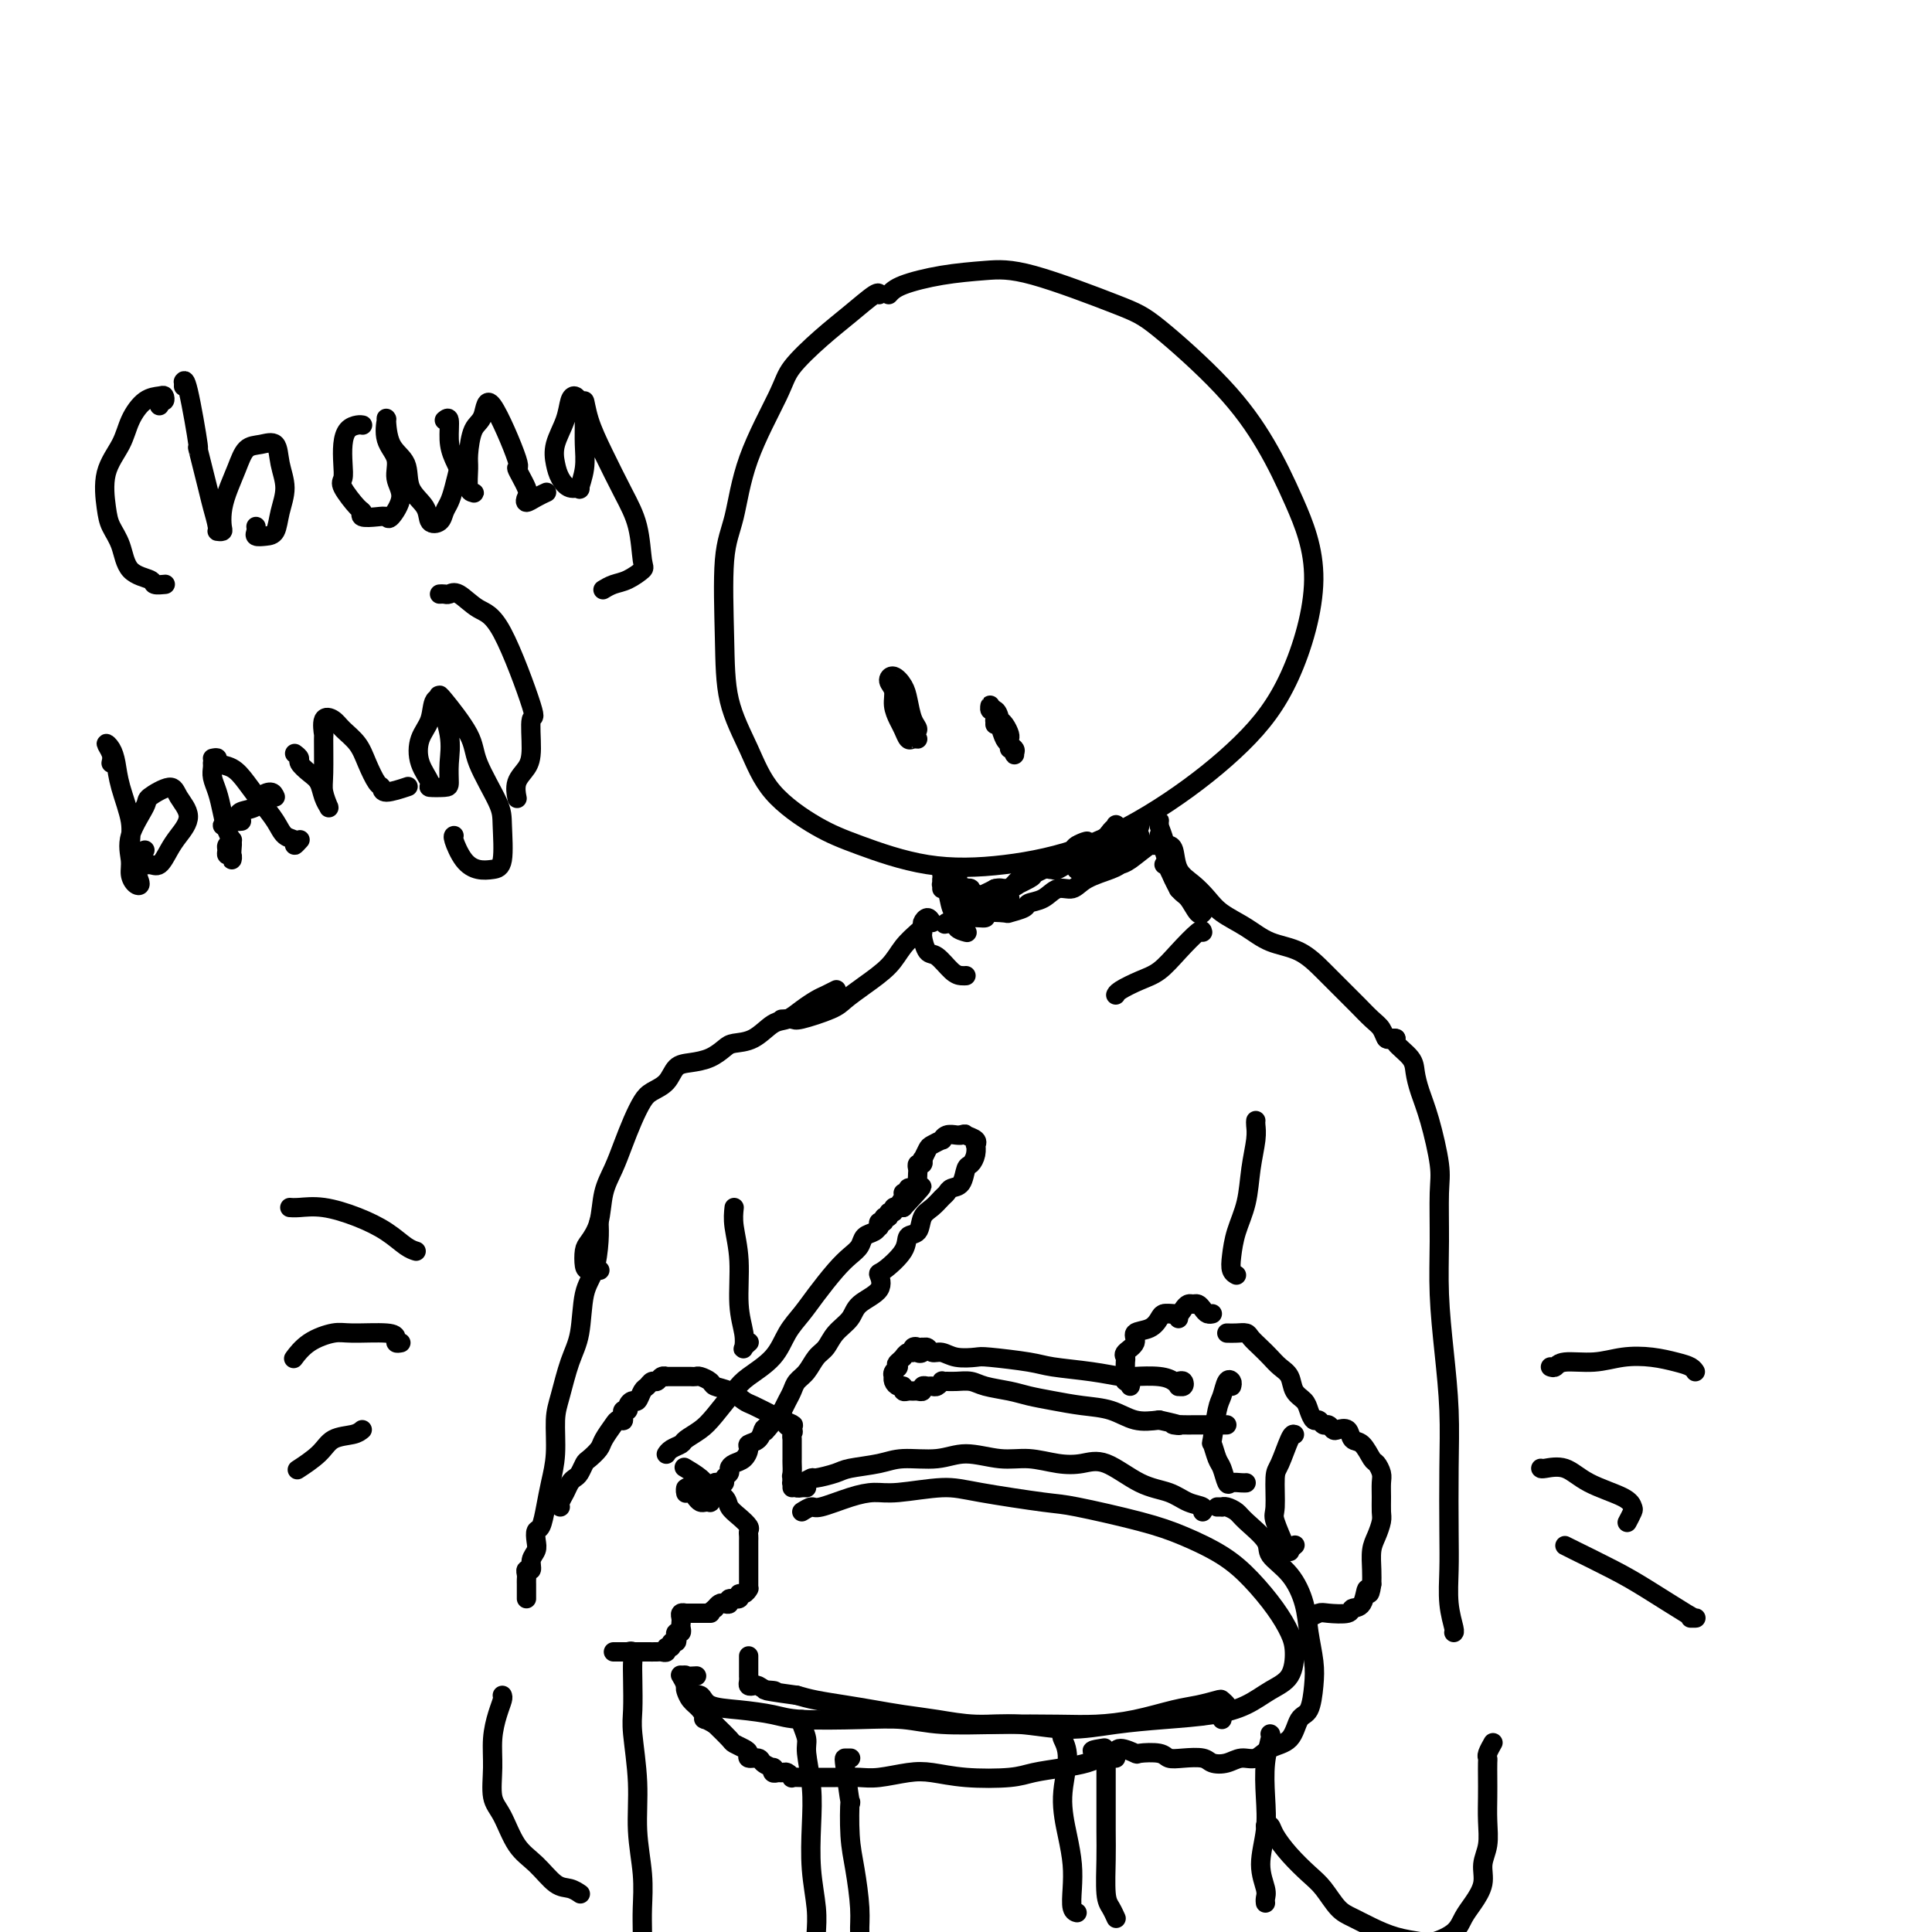 <svg viewBox='0 0 400 400' version='1.1' xmlns='http://www.w3.org/2000/svg' xmlns:xlink='http://www.w3.org/1999/xlink'><g fill='none' stroke='rgb(0,0,0)' stroke-width='4' stroke-linecap='round' stroke-linejoin='round'><path d='M184,61c0.587,-0.646 1.174,-1.291 3,-2c1.826,-0.709 4.889,-1.480 8,-2c3.111,-0.520 6.268,-0.787 9,-1c2.732,-0.213 5.037,-0.372 10,1c4.963,1.372 12.584,4.275 17,6c4.416,1.725 5.629,2.274 9,5c3.371,2.726 8.902,7.631 13,12c4.098,4.369 6.764,8.204 9,12c2.236,3.796 4.042,7.555 6,12c1.958,4.445 4.069,9.578 4,16c-0.069,6.422 -2.317,14.134 -5,20c-2.683,5.866 -5.799,9.887 -10,14c-4.201,4.113 -9.486,8.319 -15,12c-5.514,3.681 -11.258,6.837 -17,9c-5.742,2.163 -11.484,3.335 -17,4c-5.516,0.665 -10.806,0.825 -16,0c-5.194,-0.825 -10.292,-2.634 -14,-4c-3.708,-1.366 -6.026,-2.288 -9,-4c-2.974,-1.712 -6.602,-4.214 -9,-7c-2.398,-2.786 -3.565,-5.856 -5,-9c-1.435,-3.144 -3.139,-6.360 -4,-10c-0.861,-3.640 -0.879,-7.702 -1,-13c-0.121,-5.298 -0.345,-11.832 0,-16c0.345,-4.168 1.259,-5.969 2,-9c0.741,-3.031 1.309,-7.293 3,-12c1.691,-4.707 4.506,-9.861 6,-13c1.494,-3.139 1.668,-4.263 3,-6c1.332,-1.737 3.821,-4.087 6,-6c2.179,-1.913 4.048,-3.389 6,-5c1.952,-1.611 3.987,-3.357 5,-4c1.013,-0.643 1.004,-0.184 1,0c-0.004,0.184 -0.002,0.092 0,0'/><path d='M195,181c0.341,0.274 0.683,0.547 1,1c0.317,0.453 0.611,1.084 1,2c0.389,0.916 0.875,2.116 1,3c0.125,0.884 -0.110,1.452 0,2c0.110,0.548 0.566,1.075 1,1c0.434,-0.075 0.848,-0.751 1,-1c0.152,-0.249 0.044,-0.071 0,0c-0.044,0.071 -0.022,0.036 0,0'/><path d='M240,171c-0.009,-0.414 -0.017,-0.827 0,-1c0.017,-0.173 0.060,-0.104 0,0c-0.060,0.104 -0.224,0.245 0,1c0.224,0.755 0.834,2.124 1,3c0.166,0.876 -0.113,1.258 0,2c0.113,0.742 0.619,1.845 1,3c0.381,1.155 0.638,2.362 1,3c0.362,0.638 0.829,0.707 1,1c0.171,0.293 0.046,0.810 0,1c-0.046,0.190 -0.013,0.054 0,0c0.013,-0.054 0.007,-0.027 0,0'/><path d='M240,173c0.008,-0.123 0.016,-0.246 0,0c-0.016,0.246 -0.056,0.861 0,1c0.056,0.139 0.208,-0.198 0,0c-0.208,0.198 -0.777,0.931 -1,1c-0.223,0.069 -0.101,-0.526 -1,0c-0.899,0.526 -2.820,2.173 -4,3c-1.180,0.827 -1.617,0.833 -2,1c-0.383,0.167 -0.710,0.496 -2,1c-1.290,0.504 -3.544,1.182 -5,2c-1.456,0.818 -2.114,1.777 -3,2c-0.886,0.223 -2.000,-0.290 -3,0c-1.000,0.290 -1.885,1.385 -3,2c-1.115,0.615 -2.458,0.752 -3,1c-0.542,0.248 -0.282,0.606 -1,1c-0.718,0.394 -2.413,0.822 -3,1c-0.587,0.178 -0.067,0.104 -1,0c-0.933,-0.104 -3.321,-0.238 -4,0c-0.679,0.238 0.351,0.848 0,1c-0.351,0.152 -2.083,-0.156 -3,0c-0.917,0.156 -1.019,0.774 -1,1c0.019,0.226 0.158,0.061 0,0c-0.158,-0.061 -0.614,-0.016 -1,0c-0.386,0.016 -0.701,0.004 -1,0c-0.299,-0.004 -0.580,-0.001 -1,0c-0.420,0.001 -0.977,0.000 -1,0c-0.023,-0.000 0.489,-0.000 1,0'/><path d='M197,191c-3.480,0.921 0.321,-0.278 2,-1c1.679,-0.722 1.238,-0.967 1,-1c-0.238,-0.033 -0.273,0.145 0,0c0.273,-0.145 0.854,-0.612 1,-1c0.146,-0.388 -0.142,-0.696 0,-1c0.142,-0.304 0.714,-0.603 1,-1c0.286,-0.397 0.287,-0.891 0,-1c-0.287,-0.109 -0.860,0.167 -1,0c-0.140,-0.167 0.155,-0.775 0,-1c-0.155,-0.225 -0.759,-0.065 -1,0c-0.241,0.065 -0.118,0.035 0,0c0.118,-0.035 0.232,-0.076 0,0c-0.232,0.076 -0.810,0.267 -1,0c-0.190,-0.267 0.008,-0.993 0,-1c-0.008,-0.007 -0.224,0.705 0,1c0.224,0.295 0.887,0.174 1,0c0.113,-0.174 -0.324,-0.400 0,0c0.324,0.400 1.408,1.428 2,2c0.592,0.572 0.692,0.690 1,1c0.308,0.310 0.825,0.812 1,1c0.175,0.188 0.007,0.061 0,0c-0.007,-0.061 0.148,-0.058 0,0c-0.148,0.058 -0.598,0.170 -1,0c-0.402,-0.170 -0.757,-0.623 -1,-1c-0.243,-0.377 -0.373,-0.678 0,-1c0.373,-0.322 1.249,-0.663 2,-1c0.751,-0.337 1.375,-0.668 2,-1'/><path d='M206,184c1.011,-0.298 1.540,-0.042 2,0c0.460,0.042 0.852,-0.128 1,0c0.148,0.128 0.051,0.556 0,1c-0.051,0.444 -0.056,0.904 0,1c0.056,0.096 0.172,-0.173 0,0c-0.172,0.173 -0.632,0.789 -1,1c-0.368,0.211 -0.643,0.016 -1,0c-0.357,-0.016 -0.797,0.147 -1,0c-0.203,-0.147 -0.168,-0.602 0,-1c0.168,-0.398 0.468,-0.737 1,-1c0.532,-0.263 1.296,-0.448 2,-1c0.704,-0.552 1.349,-1.469 2,-2c0.651,-0.531 1.309,-0.675 2,-1c0.691,-0.325 1.415,-0.832 2,-1c0.585,-0.168 1.031,0.001 1,0c-0.031,-0.001 -0.539,-0.172 -1,0c-0.461,0.172 -0.876,0.687 -1,1c-0.124,0.313 0.043,0.424 -1,1c-1.043,0.576 -3.297,1.618 -4,2c-0.703,0.382 0.143,0.103 0,0c-0.143,-0.103 -1.277,-0.030 -2,0c-0.723,0.030 -1.037,0.016 -1,0c0.037,-0.016 0.425,-0.034 1,0c0.575,0.034 1.338,0.122 2,0c0.662,-0.122 1.224,-0.452 2,-1c0.776,-0.548 1.766,-1.313 3,-2c1.234,-0.687 2.712,-1.294 4,-2c1.288,-0.706 2.387,-1.509 3,-2c0.613,-0.491 0.742,-0.671 1,-1c0.258,-0.329 0.645,-0.808 1,-1c0.355,-0.192 0.677,-0.096 1,0'/><path d='M224,175c2.595,-1.486 0.084,-0.699 -1,0c-1.084,0.699 -0.740,1.312 -1,2c-0.260,0.688 -1.124,1.452 -2,2c-0.876,0.548 -1.764,0.881 -2,1c-0.236,0.119 0.182,0.026 0,0c-0.182,-0.026 -0.963,0.015 -1,0c-0.037,-0.015 0.669,-0.087 1,0c0.331,0.087 0.288,0.332 1,0c0.712,-0.332 2.181,-1.241 3,-2c0.819,-0.759 0.990,-1.368 2,-2c1.010,-0.632 2.859,-1.286 4,-2c1.141,-0.714 1.572,-1.486 2,-2c0.428,-0.514 0.852,-0.769 1,-1c0.148,-0.231 0.020,-0.438 0,0c-0.020,0.438 0.069,1.520 0,2c-0.069,0.480 -0.296,0.358 -1,1c-0.704,0.642 -1.886,2.050 -3,3c-1.114,0.950 -2.159,1.444 -3,2c-0.841,0.556 -1.477,1.176 -1,1c0.477,-0.176 2.068,-1.146 3,-2c0.932,-0.854 1.207,-1.592 2,-2c0.793,-0.408 2.105,-0.486 3,-1c0.895,-0.514 1.373,-1.462 2,-2c0.627,-0.538 1.403,-0.664 2,-1c0.597,-0.336 1.016,-0.880 1,-1c-0.016,-0.120 -0.468,0.184 -1,1c-0.532,0.816 -1.143,2.143 -2,3c-0.857,0.857 -1.959,1.245 -3,2c-1.041,0.755 -2.020,1.878 -3,3'/><path d='M227,180c-1.786,1.336 -1.752,0.175 -2,0c-0.248,-0.175 -0.780,0.636 -1,1c-0.220,0.364 -0.129,0.282 0,0c0.129,-0.282 0.296,-0.762 1,-1c0.704,-0.238 1.944,-0.232 3,-1c1.056,-0.768 1.928,-2.308 3,-3c1.072,-0.692 2.345,-0.536 3,-1c0.655,-0.464 0.691,-1.547 1,-2c0.309,-0.453 0.891,-0.277 1,0c0.109,0.277 -0.254,0.655 -1,1c-0.746,0.345 -1.874,0.656 -3,1c-1.126,0.344 -2.249,0.719 -3,1c-0.751,0.281 -1.129,0.467 -2,1c-0.871,0.533 -2.234,1.413 -3,2c-0.766,0.587 -0.933,0.882 -1,1c-0.067,0.118 -0.033,0.059 0,0'/><path d='M195,184c0.002,-0.279 0.004,-0.558 0,-1c-0.004,-0.442 -0.012,-1.047 0,-1c0.012,0.047 0.046,0.747 0,1c-0.046,0.253 -0.172,0.060 0,0c0.172,-0.060 0.642,0.012 1,1c0.358,0.988 0.604,2.892 1,4c0.396,1.108 0.943,1.421 1,2c0.057,0.579 -0.377,1.423 0,2c0.377,0.577 1.565,0.887 2,1c0.435,0.113 0.117,0.031 0,0c-0.117,-0.031 -0.033,-0.009 0,0c0.033,0.009 0.017,0.004 0,0'/><path d='M241,179c0.243,0.006 0.486,0.012 1,1c0.514,0.988 1.301,2.958 2,4c0.699,1.042 1.312,1.155 2,2c0.688,0.845 1.453,2.422 2,3c0.547,0.578 0.878,0.156 1,0c0.122,-0.156 0.035,-0.044 0,0c-0.035,0.044 -0.017,0.022 0,0'/><path d='M242,175c-0.102,-0.011 -0.204,-0.022 0,0c0.204,0.022 0.713,0.078 1,1c0.287,0.922 0.351,2.711 1,4c0.649,1.289 1.883,2.079 3,3c1.117,0.921 2.118,1.974 3,3c0.882,1.026 1.645,2.024 3,3c1.355,0.976 3.300,1.931 5,3c1.700,1.069 3.154,2.253 5,3c1.846,0.747 4.084,1.057 6,2c1.916,0.943 3.511,2.517 5,4c1.489,1.483 2.871,2.874 4,4c1.129,1.126 2.004,1.986 3,3c0.996,1.014 2.113,2.181 3,3c0.887,0.819 1.544,1.291 2,2c0.456,0.709 0.711,1.654 1,2c0.289,0.346 0.614,0.093 1,0c0.386,-0.093 0.835,-0.025 1,0c0.165,0.025 0.047,0.007 0,0c-0.047,-0.007 -0.024,-0.004 0,0'/><path d='M193,191c-0.307,-0.509 -0.613,-1.018 -1,-1c-0.387,0.018 -0.853,0.563 -1,1c-0.147,0.437 0.026,0.767 0,1c-0.026,0.233 -0.251,0.370 -1,1c-0.749,0.630 -2.020,1.754 -3,3c-0.980,1.246 -1.667,2.615 -3,4c-1.333,1.385 -3.312,2.788 -5,4c-1.688,1.212 -3.087,2.234 -4,3c-0.913,0.766 -1.341,1.277 -3,2c-1.659,0.723 -4.548,1.658 -6,2c-1.452,0.342 -1.468,0.092 -2,0c-0.532,-0.092 -1.581,-0.026 -2,0c-0.419,0.026 -0.210,0.013 0,0'/><path d='M173,205c-0.050,0.025 -0.099,0.051 0,0c0.099,-0.051 0.347,-0.178 0,0c-0.347,0.178 -1.288,0.662 -2,1c-0.712,0.338 -1.193,0.532 -2,1c-0.807,0.468 -1.939,1.211 -3,2c-1.061,0.789 -2.051,1.625 -3,2c-0.949,0.375 -1.856,0.289 -3,1c-1.144,0.711 -2.525,2.218 -4,3c-1.475,0.782 -3.042,0.838 -4,1c-0.958,0.162 -1.305,0.431 -2,1c-0.695,0.569 -1.737,1.437 -3,2c-1.263,0.563 -2.747,0.821 -4,1c-1.253,0.179 -2.275,0.280 -3,1c-0.725,0.720 -1.153,2.060 -2,3c-0.847,0.940 -2.113,1.479 -3,2c-0.887,0.521 -1.393,1.025 -2,2c-0.607,0.975 -1.313,2.420 -2,4c-0.687,1.580 -1.353,3.295 -2,5c-0.647,1.705 -1.273,3.400 -2,5c-0.727,1.600 -1.554,3.104 -2,5c-0.446,1.896 -0.510,4.182 -1,6c-0.490,1.818 -1.406,3.167 -2,4c-0.594,0.833 -0.866,1.152 -1,2c-0.134,0.848 -0.129,2.227 0,3c0.129,0.773 0.381,0.939 1,1c0.619,0.061 1.605,0.017 2,0c0.395,-0.017 0.197,-0.009 0,0'/><path d='M287,215c0.930,-0.040 1.859,-0.080 2,0c0.141,0.080 -0.507,0.281 0,1c0.507,0.719 2.168,1.956 3,3c0.832,1.044 0.836,1.895 1,3c0.164,1.105 0.489,2.465 1,4c0.511,1.535 1.208,3.245 2,6c0.792,2.755 1.679,6.556 2,9c0.321,2.444 0.076,3.531 0,6c-0.076,2.469 0.018,6.320 0,10c-0.018,3.680 -0.149,7.189 0,11c0.149,3.811 0.576,7.924 1,12c0.424,4.076 0.845,8.115 1,12c0.155,3.885 0.045,7.615 0,12c-0.045,4.385 -0.026,9.424 0,13c0.026,3.576 0.060,5.690 0,8c-0.060,2.310 -0.212,4.815 0,7c0.212,2.185 0.788,4.050 1,5c0.212,0.950 0.061,0.986 0,1c-0.061,0.014 -0.030,0.007 0,0'/><path d='M128,294c0.422,-0.033 0.844,-0.065 1,0c0.156,0.065 0.046,0.228 0,0c-0.046,-0.228 -0.027,-0.848 0,-1c0.027,-0.152 0.063,0.165 0,0c-0.063,-0.165 -0.224,-0.813 0,-1c0.224,-0.187 0.834,0.087 1,0c0.166,-0.087 -0.110,-0.534 0,-1c0.110,-0.466 0.607,-0.952 1,-1c0.393,-0.048 0.683,0.342 1,0c0.317,-0.342 0.662,-1.416 1,-2c0.338,-0.584 0.669,-0.678 1,-1c0.331,-0.322 0.662,-0.871 1,-1c0.338,-0.129 0.682,0.162 1,0c0.318,-0.162 0.610,-0.775 1,-1c0.390,-0.225 0.878,-0.060 1,0c0.122,0.060 -0.121,0.016 0,0c0.121,-0.016 0.606,-0.004 1,0c0.394,0.004 0.697,0.001 1,0c0.303,-0.001 0.606,-0.000 1,0c0.394,0.000 0.878,-0.001 1,0c0.122,0.001 -0.118,0.003 0,0c0.118,-0.003 0.593,-0.012 1,0c0.407,0.012 0.744,0.043 1,0c0.256,-0.043 0.429,-0.162 1,0c0.571,0.162 1.540,0.606 2,1c0.460,0.394 0.410,0.739 1,1c0.590,0.261 1.821,0.437 3,1c1.179,0.563 2.306,1.512 3,2c0.694,0.488 0.956,0.516 2,1c1.044,0.484 2.870,1.424 4,2c1.130,0.576 1.565,0.788 2,1'/><path d='M162,294c4.033,1.570 1.617,0.995 1,1c-0.617,0.005 0.567,0.588 1,1c0.433,0.412 0.116,0.652 0,1c-0.116,0.348 -0.031,0.804 0,1c0.031,0.196 0.008,0.131 0,0c-0.008,-0.131 -0.002,-0.330 0,0c0.002,0.330 -0.001,1.188 0,2c0.001,0.812 0.004,1.579 0,2c-0.004,0.421 -0.016,0.495 0,1c0.016,0.505 0.060,1.442 0,2c-0.060,0.558 -0.222,0.738 0,1c0.222,0.262 0.830,0.606 1,1c0.170,0.394 -0.099,0.838 0,1c0.099,0.162 0.565,0.044 1,0c0.435,-0.044 0.839,-0.012 1,0c0.161,0.012 0.081,0.006 0,0'/><path d='M138,301c0.015,-0.024 0.030,-0.047 0,0c-0.030,0.047 -0.104,0.165 0,0c0.104,-0.165 0.386,-0.611 1,-1c0.614,-0.389 1.561,-0.720 2,-1c0.439,-0.280 0.369,-0.511 1,-1c0.631,-0.489 1.961,-1.238 3,-2c1.039,-0.762 1.786,-1.536 3,-3c1.214,-1.464 2.895,-3.616 4,-5c1.105,-1.384 1.635,-2.000 3,-3c1.365,-1.000 3.566,-2.386 5,-4c1.434,-1.614 2.103,-3.458 3,-5c0.897,-1.542 2.023,-2.783 3,-4c0.977,-1.217 1.805,-2.410 3,-4c1.195,-1.590 2.758,-3.578 4,-5c1.242,-1.422 2.165,-2.280 3,-3c0.835,-0.720 1.583,-1.302 2,-2c0.417,-0.698 0.503,-1.512 1,-2c0.497,-0.488 1.405,-0.652 2,-1c0.595,-0.348 0.876,-0.882 1,-1c0.124,-0.118 0.090,0.180 0,0c-0.090,-0.180 -0.235,-0.837 0,-1c0.235,-0.163 0.852,0.168 1,0c0.148,-0.168 -0.171,-0.833 0,-1c0.171,-0.167 0.833,0.166 1,0c0.167,-0.166 -0.163,-0.829 0,-1c0.163,-0.171 0.817,0.150 1,0c0.183,-0.150 -0.105,-0.771 0,-1c0.105,-0.229 0.601,-0.065 1,0c0.399,0.065 0.699,0.033 1,0'/><path d='M187,250c7.576,-8.073 2.015,-2.755 0,-1c-2.015,1.755 -0.483,-0.051 0,-1c0.483,-0.949 -0.082,-1.039 0,-1c0.082,0.039 0.810,0.207 1,0c0.190,-0.207 -0.159,-0.789 0,-1c0.159,-0.211 0.827,-0.049 1,0c0.173,0.049 -0.150,-0.014 0,0c0.150,0.014 0.771,0.105 1,0c0.229,-0.105 0.065,-0.405 0,-1c-0.065,-0.595 -0.031,-1.484 0,-2c0.031,-0.516 0.060,-0.658 0,-1c-0.060,-0.342 -0.209,-0.883 0,-1c0.209,-0.117 0.776,0.190 1,0c0.224,-0.190 0.106,-0.878 0,-1c-0.106,-0.122 -0.201,0.322 0,0c0.201,-0.322 0.697,-1.411 1,-2c0.303,-0.589 0.414,-0.680 1,-1c0.586,-0.320 1.649,-0.870 2,-1c0.351,-0.130 -0.009,0.161 0,0c0.009,-0.161 0.387,-0.774 1,-1c0.613,-0.226 1.461,-0.065 2,0c0.539,0.065 0.770,0.032 1,0'/><path d='M199,235c1.034,-0.352 0.617,-0.232 1,0c0.383,0.232 1.564,0.577 2,1c0.436,0.423 0.128,0.923 0,1c-0.128,0.077 -0.075,-0.270 0,0c0.075,0.270 0.171,1.157 0,2c-0.171,0.843 -0.609,1.641 -1,2c-0.391,0.359 -0.734,0.280 -1,1c-0.266,0.720 -0.455,2.238 -1,3c-0.545,0.762 -1.445,0.769 -2,1c-0.555,0.231 -0.763,0.686 -1,1c-0.237,0.314 -0.502,0.489 -1,1c-0.498,0.511 -1.230,1.360 -2,2c-0.770,0.640 -1.579,1.072 -2,2c-0.421,0.928 -0.453,2.351 -1,3c-0.547,0.649 -1.607,0.522 -2,1c-0.393,0.478 -0.119,1.559 -1,3c-0.881,1.441 -2.917,3.243 -4,4c-1.083,0.757 -1.214,0.471 -1,1c0.214,0.529 0.773,1.875 0,3c-0.773,1.125 -2.879,2.030 -4,3c-1.121,0.970 -1.259,2.007 -2,3c-0.741,0.993 -2.086,1.943 -3,3c-0.914,1.057 -1.397,2.223 -2,3c-0.603,0.777 -1.327,1.167 -2,2c-0.673,0.833 -1.293,2.110 -2,3c-0.707,0.890 -1.499,1.393 -2,2c-0.501,0.607 -0.712,1.317 -1,2c-0.288,0.683 -0.654,1.338 -1,2c-0.346,0.662 -0.673,1.331 -1,2'/><path d='M162,292c-6.131,7.672 -2.957,3.351 -2,2c0.957,-1.351 -0.303,0.267 -1,1c-0.697,0.733 -0.830,0.581 -1,1c-0.170,0.419 -0.378,1.407 -1,2c-0.622,0.593 -1.659,0.789 -2,1c-0.341,0.211 0.015,0.438 0,1c-0.015,0.562 -0.400,1.460 -1,2c-0.600,0.540 -1.414,0.723 -2,1c-0.586,0.277 -0.944,0.649 -1,1c-0.056,0.351 0.192,0.682 0,1c-0.192,0.318 -0.822,0.624 -1,1c-0.178,0.376 0.097,0.823 0,1c-0.097,0.177 -0.566,0.085 -1,0c-0.434,-0.085 -0.834,-0.164 -1,0c-0.166,0.164 -0.097,0.569 0,1c0.097,0.431 0.223,0.886 0,1c-0.223,0.114 -0.795,-0.113 -1,0c-0.205,0.113 -0.044,0.567 0,1c0.044,0.433 -0.030,0.845 0,1c0.030,0.155 0.163,0.051 0,0c-0.163,-0.051 -0.622,-0.051 -1,0c-0.378,0.051 -0.676,0.152 -1,0c-0.324,-0.152 -0.675,-0.559 -1,-1c-0.325,-0.441 -0.623,-0.917 -1,-1c-0.377,-0.083 -0.833,0.225 -1,0c-0.167,-0.225 -0.045,-0.984 0,-1c0.045,-0.016 0.013,0.710 0,1c-0.013,0.290 -0.006,0.145 0,0'/><path d='M142,304c-0.302,-0.179 -0.604,-0.357 0,0c0.604,0.357 2.115,1.250 3,2c0.885,0.750 1.145,1.356 2,2c0.855,0.644 2.306,1.324 3,2c0.694,0.676 0.631,1.347 1,2c0.369,0.653 1.171,1.288 2,2c0.829,0.712 1.686,1.501 2,2c0.314,0.499 0.084,0.707 0,1c-0.084,0.293 -0.023,0.670 0,1c0.023,0.330 0.006,0.613 0,1c-0.006,0.387 -0.002,0.877 0,1c0.002,0.123 0.000,-0.122 0,0c-0.000,0.122 -0.000,0.610 0,1c0.000,0.390 0.000,0.682 0,1c-0.000,0.318 -0.000,0.663 0,1c0.000,0.337 -0.000,0.668 0,1c0.000,0.332 0.000,0.667 0,1c-0.000,0.333 -0.000,0.664 0,1c0.000,0.336 0.001,0.677 0,1c-0.001,0.323 -0.003,0.626 0,1c0.003,0.374 0.011,0.817 0,1c-0.011,0.183 -0.039,0.106 0,0c0.039,-0.106 0.146,-0.240 0,0c-0.146,0.240 -0.546,0.853 -1,1c-0.454,0.147 -0.962,-0.171 -1,0c-0.038,0.171 0.393,0.830 0,1c-0.393,0.170 -1.611,-0.148 -2,0c-0.389,0.148 0.050,0.761 0,1c-0.050,0.239 -0.590,0.103 -1,0c-0.410,-0.103 -0.688,-0.172 -1,0c-0.312,0.172 -0.656,0.586 -1,1'/><path d='M148,333c-1.322,1.000 -1.128,1.000 -1,1c0.128,-0.000 0.189,-0.000 0,0c-0.189,0.000 -0.629,0.000 -1,0c-0.371,-0.000 -0.674,-0.000 -1,0c-0.326,0.000 -0.675,0.000 -1,0c-0.325,-0.000 -0.627,-0.001 -1,0c-0.373,0.001 -0.818,0.003 -1,0c-0.182,-0.003 -0.101,-0.012 0,0c0.101,0.012 0.223,0.044 0,0c-0.223,-0.044 -0.791,-0.166 -1,0c-0.209,0.166 -0.060,0.618 0,1c0.060,0.382 0.030,0.693 0,1c-0.030,0.307 -0.059,0.608 0,1c0.059,0.392 0.208,0.874 0,1c-0.208,0.126 -0.773,-0.106 -1,0c-0.227,0.106 -0.117,0.549 0,1c0.117,0.451 0.243,0.909 0,1c-0.243,0.091 -0.853,-0.186 -1,0c-0.147,0.186 0.169,0.834 0,1c-0.169,0.166 -0.822,-0.152 -1,0c-0.178,0.152 0.121,0.773 0,1c-0.121,0.227 -0.661,0.061 -1,0c-0.339,-0.061 -0.476,-0.016 -1,0c-0.524,0.016 -1.436,0.004 -2,0c-0.564,-0.004 -0.781,-0.001 -1,0c-0.219,0.001 -0.441,0.000 -1,0c-0.559,-0.000 -1.457,-0.000 -2,0c-0.543,0.000 -0.733,0.000 -1,0c-0.267,-0.000 -0.610,-0.000 -1,0c-0.390,0.000 -0.826,0.000 -1,0c-0.174,-0.000 -0.087,-0.000 0,0'/><path d='M129,293c0.007,0.031 0.014,0.062 0,0c-0.014,-0.062 -0.049,-0.217 0,0c0.049,0.217 0.183,0.806 0,1c-0.183,0.194 -0.683,-0.008 -1,0c-0.317,0.008 -0.452,0.225 -1,1c-0.548,0.775 -1.509,2.109 -2,3c-0.491,0.891 -0.513,1.338 -1,2c-0.487,0.662 -1.440,1.539 -2,2c-0.560,0.461 -0.727,0.508 -1,1c-0.273,0.492 -0.651,1.431 -1,2c-0.349,0.569 -0.668,0.769 -1,1c-0.332,0.231 -0.677,0.493 -1,1c-0.323,0.507 -0.622,1.260 -1,2c-0.378,0.740 -0.833,1.466 -1,2c-0.167,0.534 -0.045,0.874 0,1c0.045,0.126 0.013,0.036 0,0c-0.013,-0.036 -0.006,-0.018 0,0'/><path d='M124,253c0.057,1.107 0.115,2.215 0,4c-0.115,1.785 -0.401,4.249 -1,6c-0.599,1.751 -1.509,2.790 -2,5c-0.491,2.210 -0.561,5.591 -1,8c-0.439,2.409 -1.245,3.848 -2,6c-0.755,2.152 -1.459,5.019 -2,7c-0.541,1.981 -0.918,3.078 -1,5c-0.082,1.922 0.132,4.671 0,7c-0.132,2.329 -0.610,4.238 -1,6c-0.390,1.762 -0.692,3.378 -1,5c-0.308,1.622 -0.623,3.249 -1,4c-0.377,0.751 -0.818,0.626 -1,1c-0.182,0.374 -0.105,1.248 0,2c0.105,0.752 0.238,1.381 0,2c-0.238,0.619 -0.848,1.226 -1,2c-0.152,0.774 0.156,1.713 0,2c-0.156,0.287 -0.774,-0.078 -1,0c-0.226,0.078 -0.061,0.598 0,1c0.061,0.402 0.016,0.686 0,1c-0.016,0.314 -0.004,0.659 0,1c0.004,0.341 0.001,0.679 0,1c-0.001,0.321 -0.000,0.625 0,1c0.000,0.375 0.000,0.821 0,1c-0.000,0.179 -0.000,0.089 0,0'/><path d='M166,313c0.767,-0.475 1.533,-0.949 2,-1c0.467,-0.051 0.634,0.322 2,0c1.366,-0.322 3.932,-1.338 6,-2c2.068,-0.662 3.639,-0.969 5,-1c1.361,-0.031 2.512,0.214 5,0c2.488,-0.214 6.312,-0.885 9,-1c2.688,-0.115 4.239,0.328 8,1c3.761,0.672 9.733,1.575 13,2c3.267,0.425 3.828,0.373 7,1c3.172,0.627 8.953,1.934 13,3c4.047,1.066 6.359,1.892 9,3c2.641,1.108 5.612,2.500 8,4c2.388,1.500 4.194,3.108 6,5c1.806,1.892 3.611,4.067 5,6c1.389,1.933 2.362,3.624 3,5c0.638,1.376 0.941,2.438 1,4c0.059,1.562 -0.126,3.623 -1,5c-0.874,1.377 -2.439,2.070 -4,3c-1.561,0.930 -3.120,2.096 -5,3c-1.880,0.904 -4.082,1.545 -7,2c-2.918,0.455 -6.553,0.725 -10,1c-3.447,0.275 -6.706,0.554 -10,1c-3.294,0.446 -6.624,1.059 -10,1c-3.376,-0.059 -6.800,-0.789 -10,-1c-3.200,-0.211 -6.178,0.098 -9,0c-2.822,-0.098 -5.490,-0.604 -8,-1c-2.510,-0.396 -4.863,-0.684 -7,-1c-2.137,-0.316 -4.057,-0.662 -6,-1c-1.943,-0.338 -3.908,-0.668 -6,-1c-2.092,-0.332 -4.312,-0.666 -6,-1c-1.688,-0.334 -2.844,-0.667 -4,-1'/><path d='M165,351c-9.764,-1.325 -6.175,-1.139 -5,-1c1.175,0.139 -0.063,0.231 -1,0c-0.937,-0.231 -1.571,-0.783 -2,-1c-0.429,-0.217 -0.651,-0.097 -1,0c-0.349,0.097 -0.826,0.171 -1,0c-0.174,-0.171 -0.047,-0.587 0,-1c0.047,-0.413 0.013,-0.822 0,-1c-0.013,-0.178 -0.003,-0.125 0,0c0.003,0.125 0.001,0.322 0,0c-0.001,-0.322 -0.000,-1.164 0,-2c0.000,-0.836 0.000,-1.668 0,-2c-0.000,-0.332 -0.000,-0.166 0,0'/><path d='M164,308c-0.007,-0.422 -0.014,-0.844 0,-1c0.014,-0.156 0.050,-0.046 0,0c-0.050,0.046 -0.185,0.027 0,0c0.185,-0.027 0.690,-0.063 1,0c0.310,0.063 0.425,0.224 1,0c0.575,-0.224 1.609,-0.833 2,-1c0.391,-0.167 0.138,0.109 1,0c0.862,-0.109 2.837,-0.602 4,-1c1.163,-0.398 1.512,-0.700 3,-1c1.488,-0.300 4.115,-0.598 6,-1c1.885,-0.402 3.027,-0.907 5,-1c1.973,-0.093 4.778,0.227 7,0c2.222,-0.227 3.861,-1.002 6,-1c2.139,0.002 4.779,0.782 7,1c2.221,0.218 4.024,-0.124 6,0c1.976,0.124 4.125,0.715 6,1c1.875,0.285 3.477,0.265 5,0c1.523,-0.265 2.965,-0.776 5,0c2.035,0.776 4.661,2.839 7,4c2.339,1.161 4.392,1.422 6,2c1.608,0.578 2.771,1.475 4,2c1.229,0.525 2.523,0.680 3,1c0.477,0.320 0.136,0.806 0,1c-0.136,0.194 -0.068,0.097 0,0'/><path d='M141,347c-0.097,-0.162 -0.195,-0.324 0,0c0.195,0.324 0.681,1.133 1,2c0.319,0.867 0.469,1.790 1,2c0.531,0.210 1.443,-0.294 2,0c0.557,0.294 0.757,1.385 2,2c1.243,0.615 3.527,0.752 6,1c2.473,0.248 5.135,0.606 7,1c1.865,0.394 2.933,0.824 6,1c3.067,0.176 8.131,0.100 12,0c3.869,-0.100 6.542,-0.222 9,0c2.458,0.222 4.703,0.790 8,1c3.297,0.210 7.648,0.064 12,0c4.352,-0.064 8.704,-0.044 12,0c3.296,0.044 5.535,0.113 8,0c2.465,-0.113 5.157,-0.409 8,-1c2.843,-0.591 5.837,-1.476 8,-2c2.163,-0.524 3.495,-0.687 5,-1c1.505,-0.313 3.184,-0.775 4,-1c0.816,-0.225 0.769,-0.214 1,0c0.231,0.214 0.742,0.632 1,1c0.258,0.368 0.265,0.686 0,1c-0.265,0.314 -0.802,0.623 -1,1c-0.198,0.377 -0.057,0.822 0,1c0.057,0.178 0.028,0.089 0,0'/><path d='M130,342c-0.113,0.040 -0.226,0.079 0,0c0.226,-0.079 0.792,-0.277 1,0c0.208,0.277 0.060,1.028 0,2c-0.060,0.972 -0.031,2.164 0,4c0.031,1.836 0.065,4.316 0,6c-0.065,1.684 -0.228,2.571 0,5c0.228,2.429 0.846,6.399 1,10c0.154,3.601 -0.155,6.832 0,10c0.155,3.168 0.774,6.275 1,9c0.226,2.725 0.061,5.070 0,7c-0.061,1.930 -0.016,3.445 0,5c0.016,1.555 0.004,3.149 0,4c-0.004,0.851 -0.001,0.960 0,1c0.001,0.040 0.000,0.011 0,0c-0.000,-0.011 -0.000,-0.006 0,0'/><path d='M166,356c-0.121,0.130 -0.242,0.261 0,1c0.242,0.739 0.849,2.088 1,3c0.151,0.912 -0.152,1.387 0,3c0.152,1.613 0.759,4.365 1,7c0.241,2.635 0.117,5.154 0,8c-0.117,2.846 -0.228,6.020 0,9c0.228,2.980 0.793,5.765 1,8c0.207,2.235 0.055,3.919 0,5c-0.055,1.081 -0.015,1.560 0,2c0.015,0.440 0.004,0.840 0,1c-0.004,0.160 -0.002,0.080 0,0'/><path d='M176,364c0.105,0.000 0.210,0.001 0,0c-0.210,-0.001 -0.737,-0.003 -1,0c-0.263,0.003 -0.264,0.013 0,2c0.264,1.987 0.793,5.952 1,7c0.207,1.048 0.094,-0.820 0,0c-0.094,0.820 -0.167,4.329 0,7c0.167,2.671 0.574,4.502 1,7c0.426,2.498 0.871,5.661 1,8c0.129,2.339 -0.058,3.854 0,5c0.058,1.146 0.362,1.924 1,3c0.638,1.076 1.611,2.450 2,3c0.389,0.550 0.195,0.275 0,0'/><path d='M220,358c0.040,0.380 0.080,0.761 0,1c-0.080,0.239 -0.281,0.338 0,1c0.281,0.662 1.042,1.887 1,4c-0.042,2.113 -0.888,5.112 -1,8c-0.112,2.888 0.510,5.663 1,8c0.490,2.337 0.850,4.234 1,6c0.150,1.766 0.092,3.401 0,5c-0.092,1.599 -0.217,3.161 0,4c0.217,0.839 0.776,0.954 1,1c0.224,0.046 0.112,0.023 0,0'/><path d='M229,364c-0.000,-0.441 -0.001,-0.883 0,0c0.001,0.883 0.003,3.090 0,6c-0.003,2.910 -0.011,6.524 0,9c0.011,2.476 0.042,3.812 0,6c-0.042,2.188 -0.155,5.226 0,7c0.155,1.774 0.580,2.285 1,3c0.420,0.715 0.834,1.633 1,2c0.166,0.367 0.083,0.184 0,0'/><path d='M252,312c0.439,-0.006 0.878,-0.012 1,0c0.122,0.012 -0.071,0.040 0,0c0.071,-0.040 0.408,-0.150 1,0c0.592,0.150 1.439,0.558 2,1c0.561,0.442 0.837,0.917 2,2c1.163,1.083 3.215,2.773 4,4c0.785,1.227 0.305,1.990 1,3c0.695,1.010 2.565,2.267 4,4c1.435,1.733 2.435,3.943 3,6c0.565,2.057 0.695,3.963 1,6c0.305,2.037 0.785,4.206 1,6c0.215,1.794 0.164,3.215 0,5c-0.164,1.785 -0.441,3.936 -1,5c-0.559,1.064 -1.398,1.041 -2,2c-0.602,0.959 -0.965,2.902 -2,4c-1.035,1.098 -2.743,1.353 -4,2c-1.257,0.647 -2.064,1.686 -3,2c-0.936,0.314 -2.000,-0.098 -3,0c-1.000,0.098 -1.935,0.707 -3,1c-1.065,0.293 -2.261,0.271 -3,0c-0.739,-0.271 -1.022,-0.791 -2,-1c-0.978,-0.209 -2.652,-0.107 -4,0c-1.348,0.107 -2.372,0.220 -3,0c-0.628,-0.220 -0.862,-0.773 -2,-1c-1.138,-0.227 -3.180,-0.127 -4,0c-0.820,0.127 -0.419,0.283 -1,0c-0.581,-0.283 -2.145,-1.004 -3,-1c-0.855,0.004 -1.002,0.733 -1,1c0.002,0.267 0.155,0.072 0,0c-0.155,-0.072 -0.616,-0.021 -1,0c-0.384,0.021 -0.692,0.010 -1,0'/><path d='M229,363c-5.044,-0.378 -2.156,-0.822 -1,-1c1.156,-0.178 0.578,-0.089 0,0'/><path d='M231,364c-1.038,-0.089 -2.075,-0.178 -3,0c-0.925,0.178 -1.736,0.623 -3,1c-1.264,0.377 -2.981,0.686 -5,1c-2.019,0.314 -4.341,0.633 -6,1c-1.659,0.367 -2.656,0.782 -5,1c-2.344,0.218 -6.034,0.241 -9,0c-2.966,-0.241 -5.207,-0.744 -7,-1c-1.793,-0.256 -3.137,-0.265 -5,0c-1.863,0.265 -4.246,0.803 -6,1c-1.754,0.197 -2.879,0.053 -4,0c-1.121,-0.053 -2.239,-0.014 -3,0c-0.761,0.014 -1.164,0.003 -2,0c-0.836,-0.003 -2.104,0.000 -3,0c-0.896,-0.000 -1.420,-0.004 -2,0c-0.580,0.004 -1.216,0.015 -2,0c-0.784,-0.015 -1.715,-0.057 -2,0c-0.285,0.057 0.078,0.212 0,0c-0.078,-0.212 -0.596,-0.793 -1,-1c-0.404,-0.207 -0.695,-0.041 -1,0c-0.305,0.041 -0.625,-0.044 -1,0c-0.375,0.044 -0.806,0.218 -1,0c-0.194,-0.218 -0.151,-0.828 0,-1c0.151,-0.172 0.409,0.095 0,0c-0.409,-0.095 -1.484,-0.550 -2,-1c-0.516,-0.450 -0.471,-0.894 -1,-1c-0.529,-0.106 -1.632,0.128 -2,0c-0.368,-0.128 -0.002,-0.617 0,-1c0.002,-0.383 -0.360,-0.659 -1,-1c-0.640,-0.341 -1.557,-0.746 -2,-1c-0.443,-0.254 -0.412,-0.358 -1,-1c-0.588,-0.642 -1.794,-1.821 -3,-3'/><path d='M148,357c-3.205,-1.831 -2.218,-0.909 -2,-1c0.218,-0.091 -0.333,-1.195 -1,-2c-0.667,-0.805 -1.449,-1.312 -2,-2c-0.551,-0.688 -0.872,-1.557 -1,-2c-0.128,-0.443 -0.062,-0.458 0,-1c0.062,-0.542 0.120,-1.609 0,-2c-0.120,-0.391 -0.417,-0.105 0,0c0.417,0.105 1.548,0.030 2,0c0.452,-0.030 0.226,-0.015 0,0'/><path d='M263,359c-0.030,-0.007 -0.059,-0.013 0,0c0.059,0.013 0.207,0.046 0,1c-0.207,0.954 -0.770,2.829 -1,5c-0.230,2.171 -0.128,4.637 0,7c0.128,2.363 0.283,4.623 0,7c-0.283,2.377 -1.004,4.872 -1,7c0.004,2.128 0.733,3.890 1,5c0.267,1.110 0.072,1.568 0,2c-0.072,0.432 -0.021,0.838 0,1c0.021,0.162 0.010,0.081 0,0'/><path d='M244,273c-0.016,-0.422 -0.031,-0.843 0,-1c0.031,-0.157 0.109,-0.049 0,0c-0.109,0.049 -0.405,0.040 -1,0c-0.595,-0.040 -1.488,-0.110 -2,0c-0.512,0.110 -0.642,0.400 -1,1c-0.358,0.600 -0.943,1.509 -2,2c-1.057,0.491 -2.584,0.564 -3,1c-0.416,0.436 0.281,1.234 0,2c-0.281,0.766 -1.539,1.500 -2,2c-0.461,0.500 -0.125,0.765 0,1c0.125,0.235 0.037,0.440 0,1c-0.037,0.560 -0.024,1.474 0,2c0.024,0.526 0.059,0.663 0,1c-0.059,0.337 -0.212,0.874 0,1c0.212,0.126 0.788,-0.158 1,0c0.212,0.158 0.061,0.760 0,1c-0.061,0.240 -0.030,0.120 0,0'/><path d='M244,286c0.391,-0.115 0.782,-0.230 1,0c0.218,0.230 0.262,0.804 0,1c-0.262,0.196 -0.829,0.014 -1,0c-0.171,-0.014 0.056,0.141 0,0c-0.056,-0.141 -0.395,-0.577 -1,-1c-0.605,-0.423 -1.478,-0.834 -3,-1c-1.522,-0.166 -3.694,-0.086 -5,0c-1.306,0.086 -1.747,0.177 -3,0c-1.253,-0.177 -3.317,-0.622 -6,-1c-2.683,-0.378 -5.985,-0.689 -8,-1c-2.015,-0.311 -2.742,-0.623 -5,-1c-2.258,-0.377 -6.048,-0.818 -8,-1c-1.952,-0.182 -2.067,-0.105 -3,0c-0.933,0.105 -2.684,0.239 -4,0c-1.316,-0.239 -2.195,-0.850 -3,-1c-0.805,-0.150 -1.535,0.159 -2,0c-0.465,-0.159 -0.665,-0.788 -1,-1c-0.335,-0.212 -0.807,-0.008 -1,0c-0.193,0.008 -0.108,-0.181 0,0c0.108,0.181 0.240,0.732 0,1c-0.240,0.268 -0.852,0.253 -1,0c-0.148,-0.253 0.167,-0.743 0,-1c-0.167,-0.257 -0.814,-0.280 -1,0c-0.186,0.280 0.091,0.862 0,1c-0.091,0.138 -0.550,-0.169 -1,0c-0.450,0.169 -0.890,0.815 -1,1c-0.110,0.185 0.112,-0.090 0,0c-0.112,0.090 -0.556,0.545 -1,1'/><path d='M186,282c-0.868,0.647 -0.037,0.765 0,1c0.037,0.235 -0.719,0.589 -1,1c-0.281,0.411 -0.085,0.880 0,1c0.085,0.120 0.061,-0.108 0,0c-0.061,0.108 -0.157,0.551 0,1c0.157,0.449 0.567,0.905 1,1c0.433,0.095 0.889,-0.171 1,0c0.111,0.171 -0.124,0.779 0,1c0.124,0.221 0.607,0.055 1,0c0.393,-0.055 0.697,-0.001 1,0c0.303,0.001 0.606,-0.053 1,0c0.394,0.053 0.879,0.211 1,0c0.121,-0.211 -0.121,-0.792 0,-1c0.121,-0.208 0.606,-0.042 1,0c0.394,0.042 0.696,-0.041 1,0c0.304,0.041 0.608,0.207 1,0c0.392,-0.207 0.871,-0.788 1,-1c0.129,-0.212 -0.092,-0.054 0,0c0.092,0.054 0.496,0.003 1,0c0.504,-0.003 1.109,0.041 2,0c0.891,-0.041 2.067,-0.166 3,0c0.933,0.166 1.623,0.622 3,1c1.377,0.378 3.442,0.677 5,1c1.558,0.323 2.611,0.668 4,1c1.389,0.332 3.115,0.650 5,1c1.885,0.350 3.928,0.733 6,1c2.072,0.267 4.173,0.418 6,1c1.827,0.582 3.379,1.595 5,2c1.621,0.405 3.310,0.203 5,0'/><path d='M240,294c6.621,1.464 3.672,1.124 3,1c-0.672,-0.124 0.933,-0.033 2,0c1.067,0.033 1.595,0.009 2,0c0.405,-0.009 0.685,-0.002 1,0c0.315,0.002 0.663,0.001 1,0c0.337,-0.001 0.663,-0.000 1,0c0.337,0.000 0.683,0.000 1,0c0.317,-0.000 0.603,-0.000 1,0c0.397,0.000 0.905,0.000 1,0c0.095,-0.000 -0.222,-0.000 0,0c0.222,0.000 0.983,0.000 1,0c0.017,-0.000 -0.709,-0.000 -1,0c-0.291,0.000 -0.145,0.000 0,0'/><path d='M241,272c0.220,-0.022 0.440,-0.044 1,0c0.560,0.044 1.459,0.155 2,0c0.541,-0.155 0.722,-0.575 1,-1c0.278,-0.425 0.652,-0.856 1,-1c0.348,-0.144 0.671,0.000 1,0c0.329,0.000 0.663,-0.144 1,0c0.337,0.144 0.678,0.575 1,1c0.322,0.425 0.625,0.845 1,1c0.375,0.155 0.821,0.044 1,0c0.179,-0.044 0.089,-0.022 0,0'/><path d='M255,287c0.089,-0.343 0.178,-0.686 0,-1c-0.178,-0.314 -0.623,-0.598 -1,0c-0.377,0.598 -0.687,2.079 -1,3c-0.313,0.921 -0.631,1.281 -1,3c-0.369,1.719 -0.789,4.798 -1,6c-0.211,1.202 -0.212,0.529 0,1c0.212,0.471 0.638,2.088 1,3c0.362,0.912 0.661,1.120 1,2c0.339,0.880 0.718,2.432 1,3c0.282,0.568 0.467,0.152 1,0c0.533,-0.152 1.413,-0.041 2,0c0.587,0.041 0.882,0.012 1,0c0.118,-0.012 0.059,-0.006 0,0'/><path d='M268,297c-0.228,-0.098 -0.455,-0.196 -1,1c-0.545,1.196 -1.406,3.684 -2,5c-0.594,1.316 -0.920,1.458 -1,3c-0.080,1.542 0.088,4.483 0,6c-0.088,1.517 -0.431,1.609 0,3c0.431,1.391 1.636,4.082 2,5c0.364,0.918 -0.112,0.064 0,0c0.112,-0.064 0.814,0.663 1,1c0.186,0.337 -0.142,0.283 0,0c0.142,-0.283 0.755,-0.795 1,-1c0.245,-0.205 0.123,-0.102 0,0'/><path d='M254,276c0.636,0.017 1.273,0.035 2,0c0.727,-0.035 1.545,-0.122 2,0c0.455,0.122 0.546,0.454 1,1c0.454,0.546 1.272,1.305 2,2c0.728,0.695 1.365,1.327 2,2c0.635,0.673 1.269,1.387 2,2c0.731,0.613 1.558,1.125 2,2c0.442,0.875 0.500,2.114 1,3c0.500,0.886 1.443,1.418 2,2c0.557,0.582 0.726,1.213 1,2c0.274,0.787 0.651,1.731 1,2c0.349,0.269 0.670,-0.138 1,0c0.330,0.138 0.670,0.820 1,1c0.330,0.180 0.651,-0.140 1,0c0.349,0.140 0.726,0.742 1,1c0.274,0.258 0.444,0.171 1,0c0.556,-0.171 1.497,-0.426 2,0c0.503,0.426 0.569,1.532 1,2c0.431,0.468 1.226,0.299 2,1c0.774,0.701 1.528,2.274 2,3c0.472,0.726 0.662,0.607 1,1c0.338,0.393 0.823,1.298 1,2c0.177,0.702 0.045,1.203 0,2c-0.045,0.797 -0.002,1.892 0,3c0.002,1.108 -0.038,2.229 0,3c0.038,0.771 0.154,1.193 0,2c-0.154,0.807 -0.577,2.000 -1,3c-0.423,1.000 -0.845,1.808 -1,3c-0.155,1.192 -0.044,2.769 0,4c0.044,1.231 0.022,2.115 0,3'/><path d='M284,328c-0.508,3.615 -0.777,1.151 -1,1c-0.223,-0.151 -0.401,2.011 -1,3c-0.599,0.989 -1.618,0.805 -2,1c-0.382,0.195 -0.127,0.771 -1,1c-0.873,0.229 -2.873,0.113 -4,0c-1.127,-0.113 -1.380,-0.223 -2,0c-0.620,0.223 -1.606,0.778 -2,1c-0.394,0.222 -0.197,0.111 0,0'/><path d='M262,378c0.373,-0.133 0.746,-0.266 1,0c0.254,0.266 0.389,0.932 1,2c0.611,1.068 1.699,2.537 3,4c1.301,1.463 2.815,2.920 4,4c1.185,1.080 2.041,1.785 3,3c0.959,1.215 2.021,2.942 3,4c0.979,1.058 1.874,1.448 3,2c1.126,0.552 2.483,1.267 4,2c1.517,0.733 3.193,1.483 5,2c1.807,0.517 3.743,0.799 5,1c1.257,0.201 1.833,0.319 3,0c1.167,-0.319 2.925,-1.075 4,-2c1.075,-0.925 1.469,-2.021 2,-3c0.531,-0.979 1.200,-1.843 2,-3c0.800,-1.157 1.731,-2.609 2,-4c0.269,-1.391 -0.124,-2.721 0,-4c0.124,-1.279 0.765,-2.507 1,-4c0.235,-1.493 0.063,-3.251 0,-5c-0.063,-1.749 -0.018,-3.490 0,-5c0.018,-1.510 0.009,-2.790 0,-4c-0.009,-1.210 -0.016,-2.349 0,-3c0.016,-0.651 0.056,-0.814 0,-1c-0.056,-0.186 -0.207,-0.396 0,-1c0.207,-0.604 0.774,-1.601 1,-2c0.226,-0.399 0.113,-0.199 0,0'/><path d='M104,351c0.082,0.197 0.164,0.395 0,1c-0.164,0.605 -0.575,1.618 -1,3c-0.425,1.382 -0.866,3.132 -1,5c-0.134,1.868 0.039,3.853 0,6c-0.039,2.147 -0.289,4.456 0,6c0.289,1.544 1.116,2.322 2,4c0.884,1.678 1.824,4.257 3,6c1.176,1.743 2.589,2.649 4,4c1.411,1.351 2.822,3.146 4,4c1.178,0.854 2.125,0.769 3,1c0.875,0.231 1.679,0.780 2,1c0.321,0.220 0.161,0.110 0,0'/><path d='M86,259c0.141,0.042 0.283,0.084 0,0c-0.283,-0.084 -0.989,-0.296 -2,-1c-1.011,-0.704 -2.327,-1.902 -4,-3c-1.673,-1.098 -3.702,-2.098 -6,-3c-2.298,-0.902 -4.863,-1.706 -7,-2c-2.137,-0.294 -3.845,-0.079 -5,0c-1.155,0.079 -1.759,0.023 -2,0c-0.241,-0.023 -0.121,-0.011 0,0'/><path d='M83,278c-0.433,0.082 -0.865,0.164 -1,0c-0.135,-0.164 0.029,-0.575 0,-1c-0.029,-0.425 -0.250,-0.863 -2,-1c-1.750,-0.137 -5.029,0.026 -7,0c-1.971,-0.026 -2.633,-0.242 -4,0c-1.367,0.242 -3.439,0.941 -5,2c-1.561,1.059 -2.613,2.477 -3,3c-0.387,0.523 -0.111,0.149 0,0c0.111,-0.149 0.055,-0.075 0,0'/><path d='M75,296c-0.451,0.376 -0.903,0.753 -2,1c-1.097,0.247 -2.841,0.365 -4,1c-1.159,0.635 -1.735,1.786 -3,3c-1.265,1.214 -3.219,2.490 -4,3c-0.781,0.510 -0.391,0.255 0,0'/><path d='M321,283c0.340,0.121 0.680,0.242 1,0c0.320,-0.242 0.620,-0.846 2,-1c1.380,-0.154 3.840,0.144 6,0c2.160,-0.144 4.018,-0.728 6,-1c1.982,-0.272 4.086,-0.230 6,0c1.914,0.230 3.637,0.649 5,1c1.363,0.351 2.367,0.633 3,1c0.633,0.367 0.895,0.819 1,1c0.105,0.181 0.052,0.090 0,0'/><path d='M319,304c0.069,0.071 0.137,0.141 1,0c0.863,-0.141 2.519,-0.495 4,0c1.481,0.495 2.785,1.839 5,3c2.215,1.161 5.339,2.140 7,3c1.661,0.860 1.858,1.602 2,2c0.142,0.398 0.231,0.453 0,1c-0.231,0.547 -0.780,1.585 -1,2c-0.220,0.415 -0.110,0.208 0,0'/><path d='M324,320c0.091,0.053 0.182,0.105 2,1c1.818,0.895 5.364,2.632 8,4c2.636,1.368 4.363,2.367 7,4c2.637,1.633 6.185,3.902 8,5c1.815,1.098 1.899,1.026 2,1c0.101,-0.026 0.220,-0.007 0,0c-0.220,0.007 -0.777,0.002 -1,0c-0.223,-0.002 -0.111,-0.001 0,0'/><path d='M260,232c-0.026,0.219 -0.052,0.437 0,1c0.052,0.563 0.182,1.470 0,3c-0.182,1.530 -0.677,3.685 -1,6c-0.323,2.315 -0.475,4.792 -1,7c-0.525,2.208 -1.422,4.147 -2,6c-0.578,1.853 -0.835,3.620 -1,5c-0.165,1.380 -0.237,2.371 0,3c0.237,0.629 0.782,0.894 1,1c0.218,0.106 0.109,0.053 0,0'/><path d='M152,250c-0.121,1.129 -0.242,2.257 0,4c0.242,1.743 0.849,4.100 1,7c0.151,2.900 -0.152,6.343 0,9c0.152,2.657 0.759,4.530 1,6c0.241,1.470 0.116,2.538 0,3c-0.116,0.462 -0.224,0.317 0,0c0.224,-0.317 0.778,-0.805 1,-1c0.222,-0.195 0.111,-0.098 0,0'/><path d='M249,193c-0.067,-0.344 -0.133,-0.688 -1,0c-0.867,0.688 -2.533,2.409 -4,4c-1.467,1.591 -2.733,3.053 -4,4c-1.267,0.947 -2.536,1.377 -4,2c-1.464,0.623 -3.125,1.437 -4,2c-0.875,0.563 -0.964,0.875 -1,1c-0.036,0.125 -0.018,0.062 0,0'/><path d='M190,193c0.442,-0.024 0.885,-0.049 1,0c0.115,0.049 -0.096,0.171 0,1c0.096,0.829 0.499,2.366 1,3c0.501,0.634 1.101,0.366 2,1c0.899,0.634 2.097,2.170 3,3c0.903,0.830 1.512,0.954 2,1c0.488,0.046 0.854,0.013 1,0c0.146,-0.013 0.073,-0.007 0,0'/><path d='M33,84c-0.110,-0.453 -0.220,-0.905 0,-1c0.220,-0.095 0.771,0.168 1,0c0.229,-0.168 0.138,-0.766 0,-1c-0.138,-0.234 -0.321,-0.102 -1,0c-0.679,0.102 -1.853,0.176 -3,1c-1.147,0.824 -2.267,2.397 -3,4c-0.733,1.603 -1.080,3.235 -2,5c-0.920,1.765 -2.415,3.663 -3,6c-0.585,2.337 -0.261,5.112 0,7c0.261,1.888 0.460,2.888 1,4c0.540,1.112 1.420,2.336 2,4c0.580,1.664 0.860,3.766 2,5c1.140,1.234 3.141,1.599 4,2c0.859,0.401 0.578,0.839 1,1c0.422,0.161 1.549,0.046 2,0c0.451,-0.046 0.225,-0.023 0,0'/><path d='M38,80c0.013,-0.453 0.026,-0.907 0,-1c-0.026,-0.093 -0.091,0.174 0,0c0.091,-0.174 0.339,-0.789 1,2c0.661,2.789 1.736,8.982 2,11c0.264,2.018 -0.284,-0.139 0,1c0.284,1.139 1.400,5.574 2,8c0.600,2.426 0.683,2.845 1,4c0.317,1.155 0.869,3.047 1,4c0.131,0.953 -0.159,0.966 0,1c0.159,0.034 0.767,0.089 1,0c0.233,-0.089 0.092,-0.322 0,-1c-0.092,-0.678 -0.135,-1.803 0,-3c0.135,-1.197 0.450,-2.467 1,-4c0.550,-1.533 1.337,-3.328 2,-5c0.663,-1.672 1.201,-3.222 2,-4c0.799,-0.778 1.857,-0.786 3,-1c1.143,-0.214 2.371,-0.636 3,0c0.629,0.636 0.661,2.328 1,4c0.339,1.672 0.987,3.324 1,5c0.013,1.676 -0.609,3.374 -1,5c-0.391,1.626 -0.550,3.178 -1,4c-0.450,0.822 -1.193,0.914 -2,1c-0.807,0.086 -1.680,0.167 -2,0c-0.320,-0.167 -0.086,-0.584 0,-1c0.086,-0.416 0.025,-0.833 0,-1c-0.025,-0.167 -0.012,-0.083 0,0'/><path d='M75,88c0.061,0.013 0.121,0.026 0,0c-0.121,-0.026 -0.424,-0.091 -1,0c-0.576,0.091 -1.425,0.340 -2,1c-0.575,0.660 -0.876,1.732 -1,3c-0.124,1.268 -0.071,2.731 0,4c0.071,1.269 0.160,2.344 0,3c-0.160,0.656 -0.569,0.894 0,2c0.569,1.106 2.117,3.080 3,4c0.883,0.920 1.099,0.786 1,1c-0.099,0.214 -0.515,0.778 0,1c0.515,0.222 1.962,0.104 3,0c1.038,-0.104 1.667,-0.194 2,0c0.333,0.194 0.369,0.672 1,0c0.631,-0.672 1.858,-2.493 2,-4c0.142,-1.507 -0.799,-2.700 -1,-4c-0.201,-1.300 0.338,-2.706 0,-4c-0.338,-1.294 -1.554,-2.474 -2,-4c-0.446,-1.526 -0.123,-3.397 0,-4c0.123,-0.603 0.044,0.060 0,0c-0.044,-0.060 -0.054,-0.845 0,0c0.054,0.845 0.170,3.319 1,5c0.830,1.681 2.373,2.567 3,4c0.627,1.433 0.339,3.411 1,5c0.661,1.589 2.271,2.788 3,4c0.729,1.212 0.576,2.437 1,3c0.424,0.563 1.424,0.466 2,0c0.576,-0.466 0.729,-1.299 1,-2c0.271,-0.701 0.660,-1.270 1,-2c0.340,-0.730 0.630,-1.619 1,-3c0.370,-1.381 0.820,-3.252 1,-4c0.180,-0.748 0.090,-0.374 0,0'/><path d='M92,87c0.438,-0.360 0.877,-0.721 1,0c0.123,0.721 -0.069,2.523 0,4c0.069,1.477 0.398,2.631 1,4c0.602,1.369 1.478,2.955 2,4c0.522,1.045 0.690,1.549 1,2c0.310,0.451 0.762,0.850 1,1c0.238,0.150 0.262,0.051 0,0c-0.262,-0.051 -0.809,-0.055 -1,-1c-0.191,-0.945 -0.024,-2.832 0,-4c0.024,-1.168 -0.093,-1.617 0,-3c0.093,-1.383 0.397,-3.698 1,-5c0.603,-1.302 1.503,-1.589 2,-3c0.497,-1.411 0.589,-3.945 2,-2c1.411,1.945 4.142,8.368 5,11c0.858,2.632 -0.157,1.473 0,2c0.157,0.527 1.485,2.740 2,4c0.515,1.260 0.215,1.567 0,2c-0.215,0.433 -0.346,0.992 0,1c0.346,0.008 1.170,-0.536 2,-1c0.830,-0.464 1.666,-0.847 2,-1c0.334,-0.153 0.167,-0.077 0,0'/><path d='M120,83c-0.324,-0.448 -0.648,-0.896 -1,-1c-0.352,-0.104 -0.733,0.135 -1,1c-0.267,0.865 -0.420,2.355 -1,4c-0.580,1.645 -1.587,3.445 -2,5c-0.413,1.555 -0.231,2.864 0,4c0.231,1.136 0.510,2.097 1,3c0.490,0.903 1.189,1.747 2,2c0.811,0.253 1.734,-0.086 2,0c0.266,0.086 -0.125,0.598 0,0c0.125,-0.598 0.767,-2.304 1,-4c0.233,-1.696 0.056,-3.381 0,-5c-0.056,-1.619 0.008,-3.173 0,-5c-0.008,-1.827 -0.086,-3.927 0,-4c0.086,-0.073 0.338,1.882 1,4c0.662,2.118 1.735,4.398 3,7c1.265,2.602 2.722,5.527 4,8c1.278,2.473 2.375,4.494 3,7c0.625,2.506 0.777,5.498 1,7c0.223,1.502 0.518,1.513 0,2c-0.518,0.487 -1.850,1.450 -3,2c-1.150,0.550 -2.117,0.686 -3,1c-0.883,0.314 -1.681,0.804 -2,1c-0.319,0.196 -0.160,0.098 0,0'/><path d='M23,158c0.136,-0.605 0.273,-1.211 0,-2c-0.273,-0.789 -0.955,-1.762 -1,-2c-0.045,-0.238 0.548,0.259 1,1c0.452,0.741 0.765,1.727 1,3c0.235,1.273 0.393,2.831 1,5c0.607,2.169 1.662,4.947 2,7c0.338,2.053 -0.043,3.382 0,5c0.043,1.618 0.510,3.526 1,5c0.490,1.474 1.004,2.515 1,3c-0.004,0.485 -0.526,0.414 -1,0c-0.474,-0.414 -0.901,-1.170 -1,-2c-0.099,-0.830 0.131,-1.734 0,-3c-0.131,-1.266 -0.622,-2.895 0,-5c0.622,-2.105 2.358,-4.686 3,-6c0.642,-1.314 0.190,-1.362 1,-2c0.810,-0.638 2.880,-1.865 4,-2c1.120,-0.135 1.289,0.823 2,2c0.711,1.177 1.964,2.574 2,4c0.036,1.426 -1.146,2.881 -2,4c-0.854,1.119 -1.378,1.901 -2,3c-0.622,1.099 -1.340,2.515 -2,3c-0.660,0.485 -1.263,0.039 -2,0c-0.737,-0.039 -1.610,0.330 -2,0c-0.390,-0.330 -0.297,-1.358 0,-2c0.297,-0.642 0.799,-0.898 1,-1c0.201,-0.102 0.100,-0.051 0,0'/><path d='M44,158c0.024,0.262 0.048,0.525 0,1c-0.048,0.475 -0.167,1.163 0,2c0.167,0.837 0.619,1.823 1,3c0.381,1.177 0.690,2.545 1,4c0.310,1.455 0.620,2.999 1,4c0.380,1.001 0.830,1.460 1,2c0.170,0.540 0.060,1.161 0,2c-0.060,0.839 -0.070,1.896 0,2c0.070,0.104 0.219,-0.746 0,-1c-0.219,-0.254 -0.804,0.090 -1,0c-0.196,-0.090 -0.001,-0.612 0,-1c0.001,-0.388 -0.192,-0.643 0,-1c0.192,-0.357 0.769,-0.816 1,-1c0.231,-0.184 0.115,-0.092 0,0'/><path d='M44,157c0.494,-0.100 0.989,-0.201 1,0c0.011,0.201 -0.460,0.703 0,1c0.460,0.297 1.852,0.388 3,1c1.148,0.612 2.053,1.746 3,3c0.947,1.254 1.937,2.628 3,4c1.063,1.372 2.197,2.742 3,4c0.803,1.258 1.273,2.403 2,3c0.727,0.597 1.710,0.644 2,1c0.290,0.356 -0.114,1.019 0,1c0.114,-0.019 0.747,-0.720 1,-1c0.253,-0.280 0.127,-0.140 0,0'/><path d='M57,165c-0.203,-0.482 -0.407,-0.963 -1,-1c-0.593,-0.037 -1.577,0.371 -2,1c-0.423,0.629 -0.286,1.480 -1,2c-0.714,0.520 -2.280,0.710 -3,1c-0.720,0.290 -0.593,0.680 -1,1c-0.407,0.320 -1.349,0.569 -2,1c-0.651,0.431 -1.011,1.044 -1,1c0.011,-0.044 0.395,-0.744 1,-1c0.605,-0.256 1.432,-0.069 2,0c0.568,0.069 0.877,0.020 1,0c0.123,-0.020 0.062,-0.010 0,0'/><path d='M61,156c0.469,0.359 0.937,0.718 1,1c0.063,0.282 -0.281,0.486 0,1c0.281,0.514 1.185,1.338 2,2c0.815,0.662 1.540,1.160 2,2c0.460,0.840 0.655,2.020 1,3c0.345,0.980 0.838,1.761 1,2c0.162,0.239 -0.009,-0.063 0,0c0.009,0.063 0.199,0.493 0,0c-0.199,-0.493 -0.787,-1.908 -1,-3c-0.213,-1.092 -0.051,-1.859 0,-4c0.051,-2.141 -0.010,-5.654 0,-7c0.010,-1.346 0.089,-0.524 0,-1c-0.089,-0.476 -0.348,-2.250 0,-3c0.348,-0.750 1.301,-0.478 2,0c0.699,0.478 1.144,1.160 2,2c0.856,0.840 2.124,1.838 3,3c0.876,1.162 1.360,2.490 2,4c0.640,1.510 1.437,3.203 2,4c0.563,0.797 0.893,0.698 1,1c0.107,0.302 -0.010,1.004 1,1c1.010,-0.004 3.146,-0.716 4,-1c0.854,-0.284 0.427,-0.142 0,0'/><path d='M92,149c-0.057,-0.645 -0.113,-1.290 0,-2c0.113,-0.710 0.396,-1.485 0,-2c-0.396,-0.515 -1.471,-0.769 -2,0c-0.529,0.769 -0.512,2.560 -1,4c-0.488,1.440 -1.479,2.530 -2,4c-0.521,1.470 -0.570,3.321 0,5c0.570,1.679 1.760,3.185 2,4c0.240,0.815 -0.470,0.938 0,1c0.470,0.062 2.118,0.061 3,0c0.882,-0.061 0.997,-0.184 1,-1c0.003,-0.816 -0.105,-2.326 0,-4c0.105,-1.674 0.424,-3.512 0,-6c-0.424,-2.488 -1.592,-5.625 -2,-7c-0.408,-1.375 -0.057,-0.986 0,-1c0.057,-0.014 -0.181,-0.430 1,1c1.181,1.430 3.782,4.705 5,7c1.218,2.295 1.053,3.610 2,6c0.947,2.390 3.005,5.857 4,8c0.995,2.143 0.926,2.963 1,5c0.074,2.037 0.289,5.292 0,7c-0.289,1.708 -1.083,1.869 -2,2c-0.917,0.131 -1.959,0.231 -3,0c-1.041,-0.231 -2.083,-0.794 -3,-2c-0.917,-1.206 -1.708,-3.055 -2,-4c-0.292,-0.945 -0.083,-0.984 0,-1c0.083,-0.016 0.042,-0.008 0,0'/><path d='M91,123c0.345,-0.022 0.690,-0.044 1,0c0.310,0.044 0.585,0.154 1,0c0.415,-0.154 0.969,-0.572 2,0c1.031,0.572 2.540,2.134 4,3c1.460,0.866 2.873,1.036 5,5c2.127,3.964 4.969,11.722 6,15c1.031,3.278 0.252,2.077 0,3c-0.252,0.923 0.024,3.971 0,6c-0.024,2.029 -0.347,3.039 -1,4c-0.653,0.961 -1.637,1.874 -2,3c-0.363,1.126 -0.104,2.465 0,3c0.104,0.535 0.052,0.268 0,0'/><path d='M187,145c-0.030,0.119 -0.060,0.238 0,0c0.060,-0.238 0.211,-0.831 0,-1c-0.211,-0.169 -0.785,0.088 -1,0c-0.215,-0.088 -0.073,-0.519 0,-1c0.073,-0.481 0.075,-1.011 0,-1c-0.075,0.011 -0.228,0.563 0,1c0.228,0.437 0.836,0.758 1,1c0.164,0.242 -0.117,0.404 0,1c0.117,0.596 0.631,1.625 1,3c0.369,1.375 0.593,3.094 1,4c0.407,0.906 0.996,0.998 1,1c0.004,0.002 -0.577,-0.085 -1,0c-0.423,0.085 -0.686,0.343 -1,0c-0.314,-0.343 -0.677,-1.285 -1,-2c-0.323,-0.715 -0.606,-1.202 -1,-2c-0.394,-0.798 -0.897,-1.907 -1,-3c-0.103,-1.093 0.196,-2.170 0,-3c-0.196,-0.830 -0.887,-1.414 -1,-2c-0.113,-0.586 0.353,-1.173 1,-1c0.647,0.173 1.477,1.107 2,2c0.523,0.893 0.740,1.743 1,3c0.260,1.257 0.562,2.919 1,4c0.438,1.081 1.011,1.582 1,2c-0.011,0.418 -0.605,0.753 -1,1c-0.395,0.247 -0.590,0.406 -1,0c-0.410,-0.406 -1.033,-1.379 -1,-2c0.033,-0.621 0.724,-0.892 1,-1c0.276,-0.108 0.138,-0.054 0,0'/><path d='M206,150c0.008,-0.486 0.017,-0.972 0,-1c-0.017,-0.028 -0.058,0.403 0,0c0.058,-0.403 0.215,-1.640 0,-2c-0.215,-0.360 -0.800,0.156 -1,0c-0.200,-0.156 -0.013,-0.985 0,-1c0.013,-0.015 -0.147,0.783 0,1c0.147,0.217 0.599,-0.149 1,0c0.401,0.149 0.749,0.812 1,2c0.251,1.188 0.404,2.899 1,4c0.596,1.101 1.635,1.590 2,2c0.365,0.410 0.055,0.741 0,1c-0.055,0.259 0.143,0.448 0,0c-0.143,-0.448 -0.628,-1.532 -1,-2c-0.372,-0.468 -0.633,-0.320 -1,-1c-0.367,-0.680 -0.841,-2.190 -1,-3c-0.159,-0.810 -0.004,-0.922 0,-1c0.004,-0.078 -0.142,-0.123 0,0c0.142,0.123 0.574,0.415 1,1c0.426,0.585 0.846,1.463 1,2c0.154,0.537 0.041,0.731 0,1c-0.041,0.269 -0.011,0.611 0,1c0.011,0.389 0.003,0.825 0,1c-0.003,0.175 -0.002,0.087 0,0'/></g>
</svg>